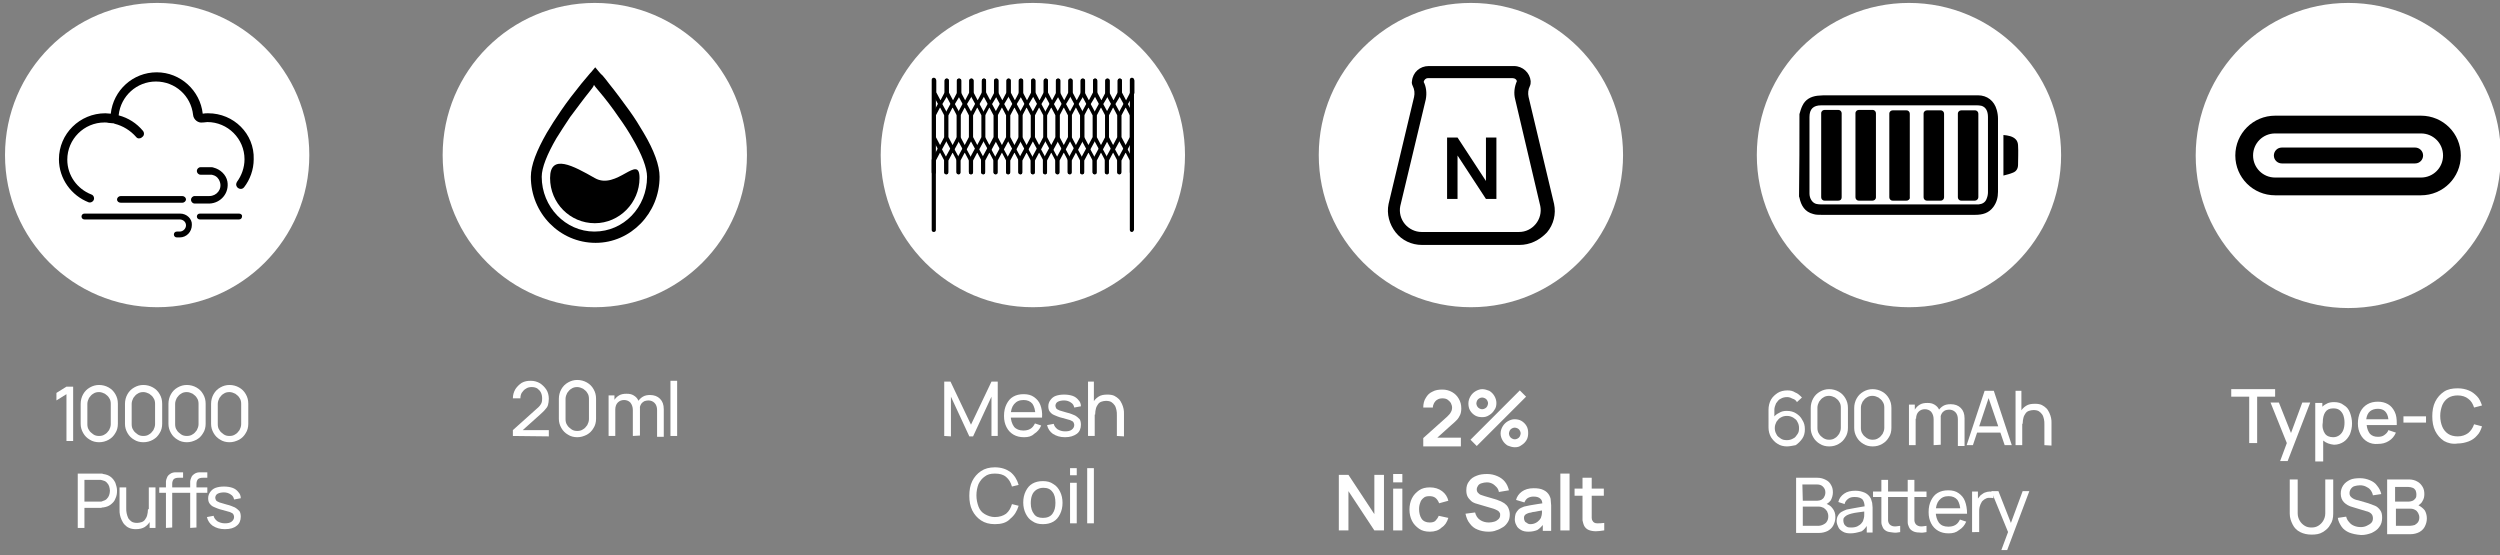 <?xml version="1.0" encoding="utf-8"?>
<!-- Generator: Adobe Illustrator 25.0.0, SVG Export Plug-In . SVG Version: 6.00 Build 0)  -->
<svg version="1.1" id="图层_1" xmlns="http://www.w3.org/2000/svg" xmlns:xlink="http://www.w3.org/1999/xlink" x="0px" y="0px"
	 viewBox="0 0 598.1 132.8" style="enable-background:new 0 0 598.1 132.8;" xml:space="preserve">
<rect x="0" y="0" width="598.1" height="132.8" fill="#808080" stroke="none"/>
<style type="text/css">
	.st0{fill:#FFFFFF;}
	.st1{enable-background:new    ;}
	.st2{fill:none;stroke:#000000;stroke-width:4.25;stroke-miterlimit:10;}
</style>
<g>
	<g>
		<path class="st0" d="M225.9,104.3v-13h1.5l4.9,10.3l4.9-10.3h1.5v13h-1.5v-9.4l-4.4,9.5h-0.9l-4.4-9.5v9.5L225.9,104.3
			L225.9,104.3L225.9,104.3z"/>
		<path class="st0" d="M245,104.6c-1,0-1.8-0.2-2.5-0.6s-1.3-1-1.7-1.8s-0.6-1.6-0.6-2.7s0.2-2,0.6-2.8s0.9-1.4,1.6-1.8
			s1.5-0.6,2.5-0.6s1.8,0.2,2.5,0.7s1.2,1.1,1.5,1.9s0.5,1.8,0.4,3h-1.6v-0.6c0-1.2-0.3-2.1-0.7-2.7c-0.5-0.6-1.2-0.9-2.1-0.9
			c-1,0-1.7,0.3-2.3,1c-0.5,0.6-0.8,1.5-0.8,2.7c0,1.1,0.3,2,0.8,2.7c0.5,0.6,1.3,0.9,2.2,0.9c0.6,0,1.2-0.1,1.7-0.4
			s0.8-0.7,1.1-1.3l1.5,0.5c-0.4,0.9-0.9,1.5-1.7,2C246.8,104.4,246,104.6,245,104.6z M241.4,99.9v-1.3h7.2v1.3H241.4z"/>
		<path class="st0" d="M254.8,104.6c-1.2,0-2.1-0.3-2.9-0.8c-0.7-0.5-1.2-1.2-1.4-2.1l1.6-0.3c0.1,0.5,0.4,0.9,0.9,1.3
			c0.5,0.3,1.1,0.5,1.8,0.5s1.2-0.1,1.6-0.4c0.4-0.3,0.6-0.7,0.6-1.1c0-0.3-0.1-0.5-0.2-0.7c-0.1-0.2-0.4-0.3-0.8-0.5
			c-0.4-0.1-1-0.3-1.8-0.5c-0.9-0.2-1.5-0.5-2-0.7s-0.8-0.5-1.1-0.9c-0.2-0.3-0.3-0.7-0.3-1.2c0-0.6,0.2-1.1,0.5-1.5s0.7-0.8,1.3-1
			s1.2-0.3,2-0.3c0.7,0,1.4,0.1,2,0.3c0.6,0.2,1.1,0.6,1.4,1c0.4,0.4,0.6,0.9,0.6,1.5l-1.6,0.3c-0.1-0.5-0.3-0.9-0.8-1.2
			c-0.4-0.3-1-0.5-1.6-0.5s-1.1,0.1-1.5,0.3c-0.4,0.2-0.6,0.6-0.6,1c0,0.2,0.1,0.4,0.2,0.6s0.4,0.3,0.8,0.5c0.4,0.1,1,0.3,1.7,0.5
			c0.9,0.2,1.5,0.5,2,0.7c0.5,0.3,0.8,0.6,1.1,0.9c0.2,0.3,0.3,0.8,0.3,1.3c0,0.9-0.3,1.7-1,2.2C256.9,104.3,256,104.6,254.8,104.6z
			"/>
		<path class="st0" d="M260.3,104.3v-13h1.4v7.2h0.2v5.8H260.3z M267.2,104.3v-4.9c0-0.5,0-0.9-0.1-1.3s-0.2-0.8-0.4-1.1
			c-0.2-0.3-0.5-0.6-0.8-0.8c-0.3-0.2-0.8-0.3-1.3-0.3c-0.4,0-0.8,0.1-1.1,0.2c-0.3,0.1-0.6,0.3-0.8,0.6c-0.2,0.3-0.4,0.6-0.5,1
			s-0.2,0.9-0.2,1.5l-1.1-0.3c0-0.9,0.2-1.8,0.5-2.4c0.3-0.7,0.8-1.2,1.4-1.6s1.3-0.5,2.2-0.5c0.6,0,1.2,0.1,1.6,0.3
			c0.4,0.2,0.8,0.5,1.1,0.8s0.5,0.7,0.7,1.1s0.3,0.8,0.4,1.2c0.1,0.4,0.1,0.8,0.1,1.2v5.4L267.2,104.3L267.2,104.3z"/>
		<path class="st0" d="M238,125.4c-1.3,0-2.4-0.3-3.3-0.9s-1.6-1.4-2.1-2.4s-0.7-2.2-0.7-3.5s0.2-2.5,0.7-3.5s1.2-1.8,2.1-2.4
			s2-0.9,3.3-0.9c1.5,0,2.7,0.4,3.7,1.1c1,0.8,1.6,1.8,2,3.1l-1.6,0.4c-0.3-1-0.7-1.7-1.4-2.3c-0.7-0.6-1.6-0.8-2.7-0.8
			c-1,0-1.8,0.2-2.4,0.7c-0.6,0.4-1.1,1-1.5,1.8c-0.3,0.8-0.5,1.7-0.5,2.7s0.2,1.9,0.5,2.7c0.3,0.8,0.8,1.4,1.5,1.8s1.5,0.7,2.4,0.7
			c1.1,0,2-0.3,2.7-0.8c0.7-0.6,1.1-1.3,1.4-2.3l1.6,0.4c-0.4,1.3-1,2.3-2,3.1C240.8,125.1,239.5,125.4,238,125.4z"/>
		<path class="st0" d="M249.5,125.4c-1,0-1.8-0.2-2.5-0.7c-0.7-0.4-1.2-1-1.6-1.8s-0.6-1.7-0.6-2.7s0.2-1.9,0.6-2.7
			c0.4-0.8,0.9-1.4,1.6-1.8s1.5-0.6,2.5-0.6s1.8,0.2,2.5,0.7c0.7,0.4,1.2,1,1.6,1.8s0.6,1.7,0.6,2.7s-0.2,1.9-0.6,2.7
			c-0.4,0.8-0.9,1.4-1.6,1.8S250.5,125.4,249.5,125.4z M249.5,123.9c1,0,1.8-0.3,2.3-1s0.7-1.5,0.7-2.6s-0.2-2-0.7-2.6
			c-0.5-0.7-1.2-1-2.2-1c-0.7,0-1.2,0.2-1.7,0.5c-0.4,0.3-0.8,0.7-1,1.3c-0.2,0.5-0.3,1.2-0.3,1.9c0,1.1,0.3,2,0.8,2.6
			C247.8,123.6,248.5,123.9,249.5,123.9z"/>
		<path class="st0" d="M256,113.7V112h1.6v1.7H256z M256,125.2v-9.7h1.6v9.7H256z"/>
		<path class="st0" d="M260.1,125.2V112h1.6v13.2H260.1z"/>
	</g>
	<g>
		<circle class="st0" cx="247.1" cy="37.1" r="36.4"/>
		<g>
			<g>
				<g>
					<path d="M223.4,55.5c-0.3,0-0.5-0.2-0.5-0.5V19.1c0-0.3,0.2-0.5,0.5-0.5s0.5,0.2,0.5,0.5V55C223.9,55.3,223.7,55.5,223.4,55.5z
						"/>
				</g>
				<g>
					<g>
						<path d="M224.9,36.6l-1.9-3.5v-5.7l1.9-3.5l1.9,3.5v5.7L224.9,36.6z M223.9,32.8l1,1.9l1-1.9v-5.2l-1-1.9l-1,1.9V32.8z"/>
					</g>
					<g>
						<path d="M224.9,25.8l-1.9-3.5v-3c0-0.3,0.2-0.5,0.5-0.5s0.5,0.2,0.5,0.5v2.8l1,1.9l1-1.9v-2.8c0-0.3,0.2-0.5,0.5-0.5
							s0.5,0.2,0.5,0.5v3L224.9,25.8z"/>
					</g>
					<g>
						<path d="M226.4,41.7c-0.3,0-0.5-0.2-0.5-0.5v-2.8l-1-1.9l-1,1.9v2.8c0,0.3-0.2,0.5-0.5,0.5s-0.5-0.2-0.5-0.5v-3l1.9-3.5
							l1.9,3.5v3C226.9,41.5,226.7,41.7,226.4,41.7z"/>
					</g>
					<g>
						<path d="M227.9,36.6l-1.9-3.5v-5.7l1.9-3.5l1.9,3.5v5.7L227.9,36.6z M226.9,32.8l1,1.9l1-1.9v-5.2l-1-1.9l-1,1.9V32.8z"/>
					</g>
					<g>
						<path d="M227.9,25.8l-1.9-3.5v-3c0-0.3,0.2-0.5,0.5-0.5s0.5,0.2,0.5,0.5v2.8l1,1.9l1-1.9v-2.8c0-0.3,0.2-0.5,0.5-0.5
							s0.5,0.2,0.5,0.5v3L227.9,25.8z"/>
					</g>
					<g>
						<path d="M229.4,41.7c-0.3,0-0.5-0.2-0.5-0.5v-2.8l-1-1.9l-1,1.9v2.8c0,0.3-0.2,0.5-0.5,0.5s-0.5-0.2-0.5-0.5v-3l1.9-3.5
							l1.9,3.5v3C229.8,41.5,229.6,41.7,229.4,41.7z"/>
					</g>
					<g>
						<path d="M230.8,36.6l-1.9-3.5v-5.7l1.9-3.5l1.9,3.5v5.7L230.8,36.6z M229.8,32.8l1,1.9l1-1.9v-5.2l-1-1.9l-1,1.9V32.8z"/>
					</g>
					<g>
						<path d="M230.8,25.8l-1.9-3.5v-3c0-0.3,0.2-0.5,0.5-0.5s0.5,0.2,0.5,0.5v2.8l1,1.9l1-1.9v-2.8c0-0.3,0.2-0.5,0.5-0.5
							s0.5,0.2,0.5,0.5v3L230.8,25.8z"/>
					</g>
					<g>
						<path d="M232.3,41.7c-0.3,0-0.5-0.2-0.5-0.5v-2.8l-1-1.9l-1,1.9v2.8c0,0.3-0.2,0.5-0.5,0.5s-0.5-0.2-0.5-0.5v-3l1.9-3.5
							l1.9,3.5v3C232.8,41.5,232.6,41.7,232.3,41.7z"/>
					</g>
					<g>
						<path d="M233.8,36.6l-1.9-3.5v-5.7l1.9-3.5l1.9,3.5v5.7L233.8,36.6z M232.8,32.8l1,1.9l1-1.9v-5.2l-1-1.9l-1,1.9V32.8z"/>
					</g>
					<g>
						<path d="M233.8,25.8l-1.9-3.5v-3c0-0.3,0.2-0.5,0.5-0.5s0.5,0.2,0.5,0.5v2.8l1,1.9l1-1.9v-2.8c0-0.3,0.2-0.5,0.5-0.5
							s0.5,0.2,0.5,0.5v3L233.8,25.8z"/>
					</g>
					<g>
						<path d="M235.3,41.7c-0.3,0-0.5-0.2-0.5-0.5v-2.8l-1-1.9l-1,1.9v2.8c0,0.3-0.2,0.5-0.5,0.5s-0.5-0.2-0.5-0.5v-3l1.9-3.5
							l1.9,3.5v3C235.7,41.5,235.5,41.7,235.3,41.7z"/>
					</g>
					<g>
						<path d="M236.8,36.6l-1.9-3.5v-5.7l1.9-3.5l1.9,3.5v5.7L236.8,36.6z M235.7,32.8l1,1.9l1-1.9v-5.2l-1-1.9l-1,1.9V32.8z"/>
					</g>
					<g>
						<path d="M236.8,25.8l-1.9-3.5v-3c0-0.3,0.2-0.5,0.5-0.5s0.5,0.2,0.5,0.5v2.8l1,1.9l1-1.9v-2.8c0-0.3,0.2-0.5,0.5-0.5
							s0.5,0.2,0.5,0.5v3L236.8,25.8z"/>
					</g>
					<g>
						<path d="M238.2,41.7c-0.3,0-0.5-0.2-0.5-0.5v-2.8l-1-1.9l-1,1.9v2.8c0,0.3-0.2,0.5-0.5,0.5s-0.5-0.2-0.5-0.5v-3l1.9-3.5
							l1.9,3.5v3C238.7,41.5,238.5,41.7,238.2,41.7z"/>
					</g>
					<g>
						<path d="M239.7,36.6l-1.9-3.5v-5.7l1.9-3.5l1.9,3.5v5.7L239.7,36.6z M238.7,32.8l1,1.9l1-1.9v-5.2l-1-1.9l-1,1.9V32.8z"/>
					</g>
					<g>
						<path d="M239.7,25.8l-1.9-3.5v-3c0-0.3,0.2-0.5,0.5-0.5s0.5,0.2,0.5,0.5v2.8l1,1.9l1-1.9v-2.8c0-0.3,0.2-0.5,0.5-0.5
							s0.5,0.2,0.5,0.5v3L239.7,25.8z"/>
					</g>
					<g>
						<path d="M241.2,41.7c-0.3,0-0.5-0.2-0.5-0.5v-2.8l-1-1.9l-1,1.9v2.8c0,0.3-0.2,0.5-0.5,0.5s-0.5-0.2-0.5-0.5v-3l1.9-3.5
							l1.9,3.5v3C241.7,41.5,241.4,41.7,241.2,41.7z"/>
					</g>
					<g>
						<path d="M242.7,36.6l-1.9-3.5v-5.7l1.9-3.5l1.9,3.5v5.7L242.7,36.6z M241.7,32.8l1,1.9l1-1.9v-5.2l-1-1.9l-1,1.9V32.8z"/>
					</g>
					<g>
						<path d="M242.7,25.8l-1.9-3.5v-3c0-0.3,0.2-0.5,0.5-0.5s0.5,0.2,0.5,0.5v2.8l1,1.9l1-1.9v-2.8c0-0.3,0.2-0.5,0.5-0.5
							s0.5,0.2,0.5,0.5v3L242.7,25.8z"/>
					</g>
					<g>
						<path d="M244.2,41.7c-0.3,0-0.5-0.2-0.5-0.5v-2.8l-1-1.9l-1,1.9v2.8c0,0.3-0.2,0.5-0.5,0.5s-0.5-0.2-0.5-0.5v-3l1.9-3.5
							l1.9,3.5v3C244.6,41.5,244.4,41.7,244.2,41.7z"/>
					</g>
					<g>
						<path d="M245.6,36.6l-1.9-3.5v-5.7l1.9-3.5l1.9,3.5v5.7L245.6,36.6z M244.6,32.8l1,1.9l1-1.9v-5.2l-1-1.9l-1,1.9V32.8z"/>
					</g>
					<g>
						<path d="M245.6,25.8l-1.9-3.5v-3c0-0.3,0.2-0.5,0.5-0.5s0.5,0.2,0.5,0.5v2.8l1,1.9l1-1.9v-2.8c0-0.3,0.2-0.5,0.5-0.5
							s0.5,0.2,0.5,0.5v3L245.6,25.8z"/>
					</g>
					<g>
						<path d="M247.1,41.7c-0.3,0-0.5-0.2-0.5-0.5v-2.8l-1-1.9l-1,1.9v2.8c0,0.3-0.2,0.5-0.5,0.5s-0.5-0.2-0.5-0.5v-3l1.9-3.5
							l1.9,3.5v3C247.6,41.5,247.4,41.7,247.1,41.7z"/>
					</g>
					<g>
						<path d="M248.6,36.6l-1.9-3.5v-5.7l1.9-3.5l1.9,3.5v5.7L248.6,36.6z M247.6,32.8l1,1.9l1-1.9v-5.2l-1-1.9l-1,1.9V32.8z"/>
					</g>
					<g>
						<path d="M248.6,25.8l-1.9-3.5v-3c0-0.3,0.2-0.5,0.5-0.5s0.5,0.2,0.5,0.5v2.8l1,1.9l1-1.9v-2.8c0-0.3,0.2-0.5,0.5-0.5
							s0.5,0.2,0.5,0.5v3L248.6,25.8z"/>
					</g>
					<g>
						<path d="M250.1,41.7c-0.3,0-0.5-0.2-0.5-0.5v-2.8l-1-1.9l-1,1.9v2.8c0,0.3-0.2,0.5-0.5,0.5s-0.5-0.2-0.5-0.5v-3l1.9-3.5
							l1.9,3.5v3C250.5,41.5,250.3,41.7,250.1,41.7z"/>
					</g>
					<g>
						<path d="M251.6,36.6l-1.9-3.5v-5.7l1.9-3.5l1.9,3.5v5.7L251.6,36.6z M250.5,32.8l1,1.9l1-1.9v-5.2l-1-1.9l-1,1.9V32.8z"/>
					</g>
					<g>
						<path d="M251.6,25.8l-1.9-3.5v-3c0-0.3,0.2-0.5,0.5-0.5s0.5,0.2,0.5,0.5v2.8l1,1.9l1-1.9v-2.8c0-0.3,0.2-0.5,0.5-0.5
							s0.5,0.2,0.5,0.5v3L251.6,25.8z"/>
					</g>
					<g>
						<path d="M253,41.7c-0.3,0-0.5-0.2-0.5-0.5v-2.8l-1-1.9l-1,1.9v2.8c0,0.3-0.2,0.5-0.5,0.5s-0.5-0.2-0.5-0.5v-3l1.9-3.5l1.9,3.5
							v3C253.5,41.5,253.3,41.7,253,41.7z"/>
					</g>
					<g>
						<path d="M254.5,36.6l-1.9-3.5v-5.7l1.9-3.5l1.9,3.5v5.7L254.5,36.6z M253.5,32.8l1,1.9l1-1.9v-5.2l-1-1.9l-1,1.9V32.8z"/>
					</g>
					<g>
						<path d="M254.5,25.8l-1.9-3.5v-3c0-0.3,0.2-0.5,0.5-0.5s0.5,0.2,0.5,0.5v2.8l1,1.9l1-1.9v-2.8c0-0.3,0.2-0.5,0.5-0.5
							c0.3,0,0.5,0.2,0.5,0.5v3L254.5,25.8z"/>
					</g>
					<g>
						<path d="M256,41.7c-0.3,0-0.5-0.2-0.5-0.5v-2.8l-1-1.9l-1,1.9v2.8c0,0.3-0.2,0.5-0.5,0.5s-0.5-0.2-0.5-0.5v-3l1.9-3.5l1.9,3.5
							v3C256.4,41.5,256.2,41.7,256,41.7z"/>
					</g>
					<g>
						<path d="M257.5,36.6l-1.9-3.5v-5.7l1.9-3.5l1.9,3.5v5.7L257.5,36.6z M256.4,32.8l1,1.9l1-1.9v-5.2l-1-1.9l-1,1.9L256.4,32.8
							L256.4,32.8z"/>
					</g>
					<g>
						<path d="M257.5,25.8l-1.9-3.5v-3c0-0.3,0.2-0.5,0.5-0.5c0.3,0,0.5,0.2,0.5,0.5v2.8l1,1.9l1-1.9v-2.8c0-0.3,0.2-0.5,0.5-0.5
							s0.5,0.2,0.5,0.5v3L257.5,25.8z"/>
					</g>
					<g>
						<path d="M258.9,41.7c-0.3,0-0.5-0.2-0.5-0.5v-2.8l-1-1.9l-1,1.9v2.8c0,0.3-0.2,0.5-0.5,0.5c-0.3,0-0.5-0.2-0.5-0.5v-3l1.9-3.5
							l1.9,3.5v3C259.4,41.5,259.2,41.7,258.9,41.7z"/>
					</g>
					<g>
						<path d="M260.4,36.6l-1.9-3.5v-5.7l1.9-3.5l1.9,3.5v5.7L260.4,36.6z M259.4,32.8l1,1.9l1-1.9v-5.2l-1-1.9l-1,1.9V32.8z"/>
					</g>
					<g>
						<path d="M260.4,25.8l-1.9-3.5v-3c0-0.3,0.2-0.5,0.5-0.5s0.5,0.2,0.5,0.5v2.8l1,1.9l1-1.9v-2.8c0-0.3,0.2-0.5,0.5-0.5
							s0.5,0.2,0.5,0.5v3L260.4,25.8z"/>
					</g>
					<g>
						<path d="M261.9,41.7c-0.3,0-0.5-0.2-0.5-0.5v-2.8l-1-1.9l-1,1.9v2.8c0,0.3-0.2,0.5-0.5,0.5s-0.5-0.2-0.5-0.5v-3l1.9-3.5
							l1.9,3.5v3C262.4,41.5,262.2,41.7,261.9,41.7z"/>
					</g>
					<g>
						<path d="M263.4,36.6l-1.9-3.5v-5.7l1.9-3.5l1.9,3.5v5.7L263.4,36.6z M262.4,32.8l1,1.9l1-1.9v-5.2l-1-1.9l-1,1.9V32.8z"/>
					</g>
					<g>
						<path d="M263.4,25.8l-1.9-3.5v-3c0-0.3,0.2-0.5,0.5-0.5s0.5,0.2,0.5,0.5v2.8l1,1.9l1-1.9v-2.8c0-0.3,0.2-0.5,0.5-0.5
							s0.5,0.2,0.5,0.5v3L263.4,25.8z"/>
					</g>
					<g>
						<path d="M264.9,41.7c-0.3,0-0.5-0.2-0.5-0.5v-2.8l-1-1.9l-1,1.9v2.8c0,0.3-0.2,0.5-0.5,0.5s-0.5-0.2-0.5-0.5v-3l1.9-3.5
							l1.9,3.5v3C265.3,41.5,265.1,41.7,264.9,41.7z"/>
					</g>
					<g>
						<path d="M266.3,36.6l-1.9-3.5v-5.7l1.9-3.5l1.9,3.5v5.7L266.3,36.6z M265.3,32.8l1,1.9l1-1.9v-5.2l-1-1.9l-1,1.9V32.8z"/>
					</g>
					<g>
						<path d="M266.3,25.8l-1.9-3.5v-3c0-0.3,0.2-0.5,0.5-0.5s0.5,0.2,0.5,0.5v2.8l1,1.9l1-1.9v-2.8c0-0.3,0.2-0.5,0.5-0.5
							s0.5,0.2,0.5,0.5v3L266.3,25.8z"/>
					</g>
					<g>
						<path d="M267.8,41.7c-0.3,0-0.5-0.2-0.5-0.5v-2.8l-1-1.9l-1,1.9v2.8c0,0.3-0.2,0.5-0.5,0.5s-0.5-0.2-0.5-0.5v-3l1.9-3.5
							l1.9,3.5v3C268.3,41.5,268.1,41.7,267.8,41.7z"/>
					</g>
					<g>
						<path d="M269.3,36.6l-1.9-3.5v-5.7l1.9-3.5l1.9,3.5v5.7L269.3,36.6z M268.3,32.8l1,1.9l1-1.9v-5.2l-1-1.9l-1,1.9V32.8z"/>
					</g>
					<g>
						<path d="M269.3,25.8l-1.9-3.5v-3c0-0.3,0.2-0.5,0.5-0.5s0.5,0.2,0.5,0.5v2.8l1,1.9l1-1.9v-2.8c0-0.3,0.2-0.5,0.5-0.5
							s0.5,0.2,0.5,0.5v3L269.3,25.8z"/>
					</g>
					<g>
						<path d="M270.8,41.7c-0.3,0-0.5-0.2-0.5-0.5v-2.8l-1-1.9l-1,1.9v2.8c0,0.3-0.2,0.5-0.5,0.5s-0.5-0.2-0.5-0.5v-3l1.9-3.5
							l1.9,3.5v3C271.2,41.5,271,41.7,270.8,41.7z"/>
					</g>
				</g>
			</g>
			<g>
				<path d="M270.8,55.5c-0.3,0-0.5-0.2-0.5-0.5V19.1c0-0.3,0.2-0.5,0.5-0.5s0.5,0.2,0.5,0.5V55C271.2,55.3,271,55.5,270.8,55.5z"/>
			</g>
		</g>
	</g>
	<g>
		<path class="st0" d="M437.6,106.8c-0.8,0-1.6-0.2-2.2-0.6c-0.7-0.4-1.2-0.9-1.6-1.6s-0.6-1.4-0.6-2.2v-4.8c0-0.8,0.2-1.6,0.6-2.3
			c0.4-0.7,0.9-1.2,1.6-1.6s1.4-0.6,2.2-0.6s1.6,0.2,2.3,0.6s1.2,0.9,1.6,1.6s0.6,1.4,0.6,2.3v4.8c0,0.8-0.2,1.6-0.6,2.2
			c-0.4,0.7-0.9,1.2-1.6,1.6S438.5,106.8,437.6,106.8z M437.6,105.2c0.5,0,1-0.1,1.4-0.4c0.4-0.2,0.7-0.6,1-1
			c0.2-0.4,0.4-0.9,0.4-1.4v-4.9c0-0.5-0.1-1-0.4-1.4c-0.2-0.4-0.6-0.7-1-1c-0.4-0.2-0.9-0.4-1.4-0.4s-1,0.1-1.4,0.4
			c-0.4,0.2-0.7,0.6-1,1c-0.2,0.4-0.4,0.9-0.4,1.4v4.9c0,0.5,0.1,1,0.4,1.4c0.2,0.4,0.6,0.7,1,1
			C436.7,105.1,437.1,105.2,437.6,105.2z"/>
		<path class="st0" d="M448,106.8c-0.8,0-1.6-0.2-2.2-0.6c-0.7-0.4-1.2-0.9-1.6-1.6s-0.6-1.4-0.6-2.2v-4.8c0-0.8,0.2-1.6,0.6-2.3
			c0.4-0.7,0.9-1.2,1.6-1.6s1.4-0.6,2.2-0.6s1.6,0.2,2.3,0.6s1.2,0.9,1.6,1.6s0.6,1.4,0.6,2.3v4.8c0,0.8-0.2,1.6-0.6,2.2
			c-0.4,0.7-0.9,1.2-1.6,1.6C449.6,106.6,448.9,106.8,448,106.8z M448,105.2c0.5,0,1-0.1,1.4-0.4c0.4-0.2,0.7-0.6,1-1
			c0.2-0.4,0.4-0.9,0.4-1.4v-4.9c0-0.5-0.1-1-0.4-1.4c-0.2-0.4-0.6-0.7-1-1c-0.4-0.2-0.9-0.4-1.4-0.4s-1,0.1-1.4,0.4
			c-0.4,0.2-0.7,0.6-1,1c-0.2,0.4-0.4,0.9-0.4,1.4v4.9c0,0.5,0.1,1,0.4,1.4c0.2,0.4,0.6,0.7,1,1C447.1,105.1,447.5,105.2,448,105.2z
			"/>
		<path class="st0" d="M456.7,106.5v-9.7h1.4v2.6h0.2v7.1H456.7z M462.6,106.5v-6.2c0-0.7-0.2-1.3-0.6-1.8c-0.4-0.4-0.9-0.6-1.5-0.6
			s-1.1,0.2-1.5,0.6s-0.6,1-0.6,1.7l-0.8-0.5c0-0.6,0.2-1.2,0.5-1.7s0.7-0.9,1.2-1.2c0.5-0.3,1.1-0.4,1.8-0.4s1.2,0.1,1.7,0.4
			s0.9,0.7,1.1,1.2c0.3,0.5,0.4,1.1,0.4,1.8v6.6L462.6,106.5L462.6,106.5z M468.4,106.5v-6.2c0-0.7-0.2-1.3-0.6-1.7
			c-0.4-0.4-0.9-0.6-1.5-0.6c-0.4,0-0.7,0.1-1,0.2c-0.3,0.2-0.6,0.4-0.8,0.8s-0.3,0.8-0.3,1.4l-0.9-0.3c0-0.7,0.1-1.3,0.4-1.8
			s0.7-0.9,1.2-1.2s1.1-0.4,1.8-0.4c1,0,1.8,0.3,2.4,0.9s0.9,1.4,0.9,2.5v6.6h-1.6V106.5z"/>
		<path class="st0" d="M470.5,106.5l4.3-13h2.2l4.3,13h-1.7l-4.1-12h0.5l-4,12H470.5z M472.6,103.5V102h6.7v1.5H472.6z"/>
		<path class="st0" d="M482.2,106.5v-13h1.4v7.2h0.2v5.8H482.2z M489.1,106.5v-4.9c0-0.5,0-0.9-0.1-1.3s-0.2-0.8-0.4-1.1
			c-0.2-0.3-0.5-0.6-0.8-0.8c-0.3-0.2-0.8-0.3-1.3-0.3c-0.4,0-0.8,0.1-1.1,0.2s-0.6,0.3-0.8,0.6c-0.2,0.3-0.4,0.6-0.5,1
			s-0.2,0.9-0.2,1.5l-1.1-0.3c0-0.9,0.2-1.8,0.5-2.4c0.3-0.7,0.8-1.2,1.4-1.6s1.3-0.5,2.2-0.5c0.6,0,1.2,0.1,1.6,0.3
			c0.4,0.2,0.8,0.5,1.1,0.8s0.5,0.7,0.7,1.1s0.3,0.8,0.4,1.2c0.1,0.4,0.1,0.8,0.1,1.2v5.4L489.1,106.5L489.1,106.5L489.1,106.5z"/>
		<path class="st0" d="M429.7,127.3v-13h5.1c0.8,0,1.4,0.2,2,0.5s1,0.7,1.3,1.3c0.3,0.5,0.4,1.1,0.4,1.7c0,0.7-0.2,1.3-0.5,1.9
			c-0.4,0.5-0.9,0.9-1.5,1.1v-0.4c0.8,0.2,1.5,0.6,1.9,1.2c0.5,0.6,0.7,1.3,0.7,2.1c0,0.8-0.2,1.4-0.5,2s-0.8,1-1.3,1.3
			c-0.6,0.3-1.3,0.5-2.1,0.5h-5.5V127.3z M431.3,119.8h3.4c0.4,0,0.7-0.1,1-0.2c0.3-0.2,0.6-0.4,0.7-0.7c0.2-0.3,0.3-0.7,0.3-1.1
			c0-0.6-0.2-1-0.6-1.4s-0.9-0.5-1.5-0.5h-3.4L431.3,119.8L431.3,119.8z M431.3,125.8h3.6c0.5,0,0.9-0.1,1.3-0.3
			c0.4-0.2,0.7-0.4,0.9-0.8c0.2-0.3,0.3-0.7,0.3-1.2c0-0.4-0.1-0.8-0.3-1.2c-0.2-0.3-0.5-0.6-0.8-0.8c-0.4-0.2-0.8-0.3-1.2-0.3h-3.8
			V125.8z"/>
		<path class="st0" d="M442.7,127.6c-0.7,0-1.3-0.1-1.8-0.4s-0.9-0.6-1.1-1.1c-0.2-0.4-0.4-0.9-0.4-1.4s0.1-1,0.3-1.3
			c0.2-0.4,0.5-0.7,0.8-0.9s0.8-0.4,1.3-0.6c0.5-0.1,1-0.2,1.6-0.3c0.6-0.1,1.2-0.2,1.7-0.3s1.1-0.2,1.6-0.2l-0.6,0.3
			c0-0.9-0.2-1.5-0.5-1.9c-0.4-0.4-1-0.6-1.9-0.6c-0.6,0-1.1,0.1-1.5,0.4s-0.8,0.7-0.9,1.3l-1.5-0.5c0.2-0.9,0.7-1.5,1.4-2
			s1.6-0.7,2.7-0.7c0.9,0,1.6,0.2,2.3,0.5c0.6,0.3,1.1,0.8,1.4,1.4c0.1,0.3,0.2,0.6,0.3,1c0,0.4,0.1,0.7,0.1,1.1v6h-1.4v-2.3
			l0.3,0.2c-0.4,0.8-0.9,1.4-1.5,1.8C444.4,127.4,443.6,127.6,442.7,127.6z M442.9,126.2c0.6,0,1.1-0.1,1.5-0.3s0.8-0.5,1-0.8
			c0.3-0.3,0.4-0.7,0.5-1.1c0.1-0.3,0.1-0.6,0.1-1s0-0.7,0-0.9l0.6,0.2c-0.5,0.1-1,0.1-1.5,0.2s-1,0.1-1.4,0.2
			c-0.5,0.1-0.9,0.2-1.2,0.3c-0.3,0.1-0.5,0.2-0.7,0.3c-0.2,0.1-0.4,0.3-0.6,0.5s-0.2,0.5-0.2,0.8s0.1,0.5,0.2,0.8
			c0.1,0.2,0.3,0.4,0.6,0.6C442.1,126.2,442.5,126.2,442.9,126.2z"/>
		<path class="st0" d="M448.1,118.9v-1.3h6.5v1.3H448.1z M454.6,127.3c-0.6,0.1-1.1,0.2-1.7,0.1s-1.1-0.1-1.5-0.3
			c-0.4-0.2-0.8-0.5-1-1c-0.2-0.4-0.3-0.8-0.3-1.2c0-0.4,0-0.8,0-1.3v-8.8h1.6v8.7c0,0.4,0,0.7,0,1s0.1,0.5,0.2,0.7
			c0.2,0.4,0.6,0.6,1,0.7c0.5,0.1,1,0,1.7-0.1L454.6,127.3L454.6,127.3z M454.4,118.9v-1.3h6.5v1.3H454.4z M460.9,127.3
			c-0.6,0.1-1.1,0.2-1.7,0.1c-0.6,0-1.1-0.1-1.5-0.3s-0.8-0.5-1-1c-0.2-0.4-0.3-0.8-0.3-1.2c0-0.4,0-0.8,0-1.3v-8.8h1.6v8.7
			c0,0.4,0,0.7,0,1s0.1,0.5,0.2,0.7c0.2,0.4,0.6,0.6,1,0.7c0.5,0.1,1,0,1.7-0.1L460.9,127.3L460.9,127.3z"/>
		<path class="st0" d="M466.2,127.6c-1,0-1.8-0.2-2.5-0.6s-1.3-1-1.7-1.8s-0.6-1.6-0.6-2.7s0.2-2,0.6-2.8s0.9-1.4,1.6-1.8
			s1.5-0.6,2.5-0.6s1.8,0.2,2.5,0.7s1.2,1.1,1.5,1.9s0.5,1.8,0.5,3H469v-0.6c0-1.2-0.3-2.1-0.7-2.7c-0.5-0.6-1.2-0.9-2.1-0.9
			c-1,0-1.7,0.3-2.3,1c-0.5,0.6-0.8,1.5-0.8,2.7c0,1.1,0.3,2,0.8,2.7c0.5,0.6,1.2,0.9,2.2,0.9c0.6,0,1.2-0.1,1.7-0.4
			s0.8-0.7,1.1-1.3l1.5,0.5c-0.4,0.9-0.9,1.5-1.7,2C468,127.4,467.2,127.6,466.2,127.6z M462.6,122.9v-1.3h7.2v1.3H462.6z"/>
		<path class="st0" d="M471.8,127.3v-9.7h1.4v2.4l-0.2-0.3c0.1-0.3,0.3-0.6,0.5-0.8c0.2-0.3,0.4-0.5,0.6-0.6
			c0.3-0.2,0.5-0.4,0.9-0.5c0.3-0.1,0.6-0.2,1-0.2c0.3,0,0.6,0,0.9,0.1v1.5c-0.3-0.1-0.7-0.1-1.1-0.1s-0.8,0.2-1.1,0.4
			c-0.3,0.2-0.6,0.5-0.7,0.8c-0.2,0.3-0.3,0.7-0.4,1c-0.1,0.4-0.1,0.7-0.1,1.1v4.9L471.8,127.3L471.8,127.3z"/>
		<path class="st0" d="M478.8,131.6l1.9-5.1v1.5l-4.3-10.5h1.7l3.3,8.4h-0.6l3.1-8.4h1.6l-5.3,14.1H478.8z"/>
		<path class="st0" d="M427.5,106.8c-0.8,0-1.6-0.2-2.2-0.6c-0.7-0.4-1.2-1-1.6-1.6c-0.4-0.7-0.6-1.5-0.6-2.3V98
			c0-0.8,0.2-1.7,0.6-2.4s1-1.2,1.6-1.6c0.6-0.4,1.5-0.6,2.3-0.6c0.7,0,1.3,0.1,1.9,0.5c0.6,0.2,1.1,0.7,1.6,1.2l-1.2,1.1
			c-0.2-0.4-0.6-0.7-1-0.8c-0.4-0.2-0.8-0.4-1.3-0.4c-0.6,0-1.1,0.1-1.6,0.4c-0.5,0.2-0.7,0.6-1.1,1.1c-0.2,0.5-0.4,1-0.4,1.5v2.5
			l-0.4-0.4c0.4-0.5,0.8-1,1.5-1.3c0.6-0.4,1.2-0.5,1.9-0.5c0.8,0,1.6,0.2,2.2,0.6c0.6,0.4,1.1,0.8,1.5,1.6c0.4,0.6,0.6,1.3,0.6,2.2
			s-0.2,1.6-0.6,2.2c-0.4,0.6-1,1.2-1.6,1.6C429,106.6,428.2,106.8,427.5,106.8z M427.5,105.3c0.5,0,1-0.1,1.5-0.4
			c0.5-0.2,0.7-0.6,1-1s0.4-0.8,0.4-1.5c0-0.5-0.1-1-0.4-1.5c-0.2-0.5-0.6-0.7-1-1c-0.4-0.2-0.8-0.4-1.5-0.4c-0.5,0-1,0.1-1.5,0.4
			c-0.4,0.2-0.7,0.6-1,1c-0.2,0.5-0.4,0.8-0.4,1.5c0,0.5,0.1,1,0.4,1.5c0.2,0.5,0.6,0.7,1,1C426.4,105.2,426.9,105.3,427.5,105.3z"
			/>
	</g>
	<g>
		<circle class="st0" cx="456.7" cy="37.1" r="36.4"/>
		<g>
			<g>
				<g>
					<path d="M430.5,27.3c0.2-0.7,0.4-1.4,0.7-2c0.7-1.5,2-2.2,3.6-2.4c0.5,0,1-0.1,1.5-0.1c12.3,0,24.6,0,36.9,0
						c2.2,0,3.9,1.3,4.5,3.5c0.2,0.7,0.3,1.4,0.3,2.1c0,5.8,0,11.7,0,17.5c0,1.3-0.3,2.5-1.1,3.6c-1.1,1.5-2.6,1.9-4.4,1.9
						c-5,0-10,0-15.1,0c-7.2,0-14.4,0-21.6,0c-0.7,0-1.4,0-2-0.2c-2-0.5-2.9-2-3.3-3.9c0-0.1-0.1-0.2-0.1-0.3
						C430.5,40.4,430.5,33.8,430.5,27.3z M454.3,25.2c-6.2,0-12.4,0-18.6,0c-1.9,0-2.8,0.9-2.8,2.8c0,2.4,0,4.9,0,7.3
						c0,3.7,0,7.3,0,11c0,1.2,0.7,2.3,1.7,2.5c0.4,0.1,0.8,0.1,1.2,0.1c12.3,0,24.5,0,36.8,0c0.3,0,0.6,0,0.8,0
						c0.9-0.1,1.6-0.5,1.9-1.4c0.2-0.5,0.3-1,0.3-1.5c0-1.7,0-3.3,0-5c0-4.3,0-8.7,0-13c0-1.4-0.5-2.4-1.6-2.7
						c-0.4-0.1-0.9-0.1-1.3-0.1C466.6,25.2,460.5,25.2,454.3,25.2z"/>
				</g>
				<g>
					<path d="M479.3,42c0-3.4,0-6.5,0-9.7c1.1,0.1,2.3,0.3,3,1.1c0.3,0.3,0.5,0.9,0.5,1.4c0.1,1.5,0,3.1,0,4.6
						c0,0.9-0.4,1.6-1.2,1.9C480.9,41.6,480.1,41.8,479.3,42z"/>
				</g>
				<path d="M439.8,48h-3.3c-0.5,0-0.8-0.4-0.8-0.8V27.1c0-0.5,0.4-0.8,0.8-0.8h3.3c0.5,0,0.8,0.4,0.8,0.8v20.1
					C440.6,47.7,440.3,48,439.8,48z"/>
				<path d="M448,48h-3.3c-0.5,0-0.8-0.4-0.8-0.8V27.1c0-0.5,0.4-0.8,0.8-0.8h3.3c0.5,0,0.8,0.4,0.8,0.8v20.1
					C448.8,47.7,448.4,48,448,48z"/>
				<path d="M456.1,48h-3.3c-0.5,0-0.8-0.4-0.8-0.8v-20c0-0.5,0.4-0.8,0.8-0.8h3.3c0.5,0,0.8,0.4,0.8,0.8v20
					C457,47.6,456.6,48,456.1,48z"/>
				<path d="M464.3,48H461c-0.5,0-0.8-0.4-0.8-0.8v-20c0-0.5,0.4-0.8,0.8-0.8h3.3c0.5,0,0.8,0.4,0.8,0.8v20
					C465.1,47.6,464.8,48,464.3,48z"/>
				<path d="M472.5,48h-3.3c-0.5,0-0.8-0.4-0.8-0.8v-20c0-0.5,0.4-0.8,0.8-0.8h3.3c0.5,0,0.8,0.4,0.8,0.8v20
					C473.3,47.6,472.9,48,472.5,48z"/>
			</g>
		</g>
	</g>
	<g>
		<path class="st0" d="M34.3,105.8c-0.8,0-1.6-0.2-2.2-0.6c-0.7-0.4-1.2-0.9-1.6-1.6c-0.4-0.7-0.6-1.4-0.6-2.2v-4.8
			c0-0.8,0.2-1.6,0.6-2.3c0.4-0.7,0.9-1.2,1.6-1.6c0.7-0.4,1.4-0.6,2.2-0.6s1.6,0.2,2.3,0.6s1.2,0.9,1.6,1.6
			c0.4,0.7,0.6,1.4,0.6,2.3v4.8c0,0.8-0.2,1.6-0.6,2.2c-0.4,0.7-0.9,1.2-1.6,1.6C35.9,105.6,35.1,105.8,34.3,105.8z M34.3,104.3
			c0.5,0,1-0.1,1.4-0.4c0.4-0.2,0.7-0.6,1-1c0.2-0.4,0.4-0.9,0.4-1.4v-4.9c0-0.5-0.1-1-0.4-1.4c-0.2-0.4-0.6-0.7-1-1
			c-0.4-0.2-0.9-0.4-1.4-0.4s-1,0.1-1.4,0.4c-0.4,0.2-0.7,0.6-1,1c-0.2,0.4-0.4,0.9-0.4,1.4v4.9c0,0.5,0.1,1,0.4,1.4
			c0.2,0.4,0.6,0.7,1,1S33.8,104.3,34.3,104.3z"/>
		<path class="st0" d="M23.7,105.8c-0.8,0-1.6-0.2-2.2-0.6c-0.7-0.4-1.2-0.9-1.6-1.6c-0.4-0.7-0.6-1.4-0.6-2.2v-4.8
			c0-0.8,0.2-1.6,0.6-2.3c0.4-0.7,0.9-1.2,1.6-1.6c0.7-0.4,1.4-0.6,2.2-0.6s1.6,0.2,2.3,0.6s1.2,0.9,1.6,1.6
			c0.4,0.7,0.6,1.4,0.6,2.3v4.8c0,0.8-0.2,1.6-0.6,2.2c-0.4,0.7-0.9,1.2-1.6,1.6C25.3,105.6,24.5,105.8,23.7,105.8z M23.7,104.3
			c0.5,0,1-0.1,1.4-0.4c0.4-0.2,0.7-0.6,1-1c0.2-0.4,0.4-0.9,0.4-1.4v-4.9c0-0.5-0.1-1-0.4-1.4c-0.2-0.4-0.6-0.7-1-1
			c-0.4-0.2-0.9-0.4-1.4-0.4s-1,0.1-1.4,0.4c-0.4,0.2-0.7,0.6-1,1c-0.2,0.4-0.4,0.9-0.4,1.4v4.9c0,0.5,0.1,1,0.4,1.4
			c0.2,0.4,0.6,0.7,1,1S23.2,104.3,23.7,104.3z"/>
		<path class="st0" d="M44.7,105.8c-0.8,0-1.6-0.2-2.2-0.6c-0.7-0.4-1.2-0.9-1.6-1.6c-0.4-0.7-0.6-1.4-0.6-2.2v-4.8
			c0-0.8,0.2-1.6,0.6-2.3c0.4-0.7,0.9-1.2,1.6-1.6c0.7-0.4,1.4-0.6,2.2-0.6s1.6,0.2,2.3,0.6s1.2,0.9,1.6,1.6
			c0.4,0.7,0.6,1.4,0.6,2.3v4.8c0,0.8-0.2,1.6-0.6,2.2c-0.4,0.7-0.9,1.2-1.6,1.6C46.2,105.6,45.5,105.8,44.7,105.8z M44.7,104.3
			c0.5,0,1-0.1,1.4-0.4c0.4-0.2,0.7-0.6,1-1c0.2-0.4,0.4-0.9,0.4-1.4v-4.9c0-0.5-0.1-1-0.4-1.4c-0.2-0.4-0.6-0.7-1-1
			c-0.4-0.2-0.9-0.4-1.4-0.4s-1,0.1-1.4,0.4c-0.4,0.2-0.7,0.6-1,1c-0.2,0.4-0.4,0.9-0.4,1.4v4.9c0,0.5,0.1,1,0.4,1.4
			c0.2,0.4,0.6,0.7,1,1S44.2,104.3,44.7,104.3z"/>
		<path class="st0" d="M54.9,105.8c-0.8,0-1.6-0.2-2.2-0.6c-0.7-0.4-1.2-0.9-1.6-1.6c-0.4-0.7-0.6-1.4-0.6-2.2v-4.8
			c0-0.8,0.2-1.6,0.6-2.3c0.4-0.7,0.9-1.2,1.6-1.6c0.7-0.4,1.4-0.6,2.2-0.6s1.6,0.2,2.3,0.6s1.2,0.9,1.6,1.6
			c0.4,0.7,0.6,1.4,0.6,2.3v4.8c0,0.8-0.2,1.6-0.6,2.2c-0.4,0.7-0.9,1.2-1.6,1.6C56.4,105.6,55.7,105.8,54.9,105.8z M54.9,104.3
			c0.5,0,1-0.1,1.4-0.4c0.4-0.2,0.7-0.6,1-1c0.2-0.4,0.4-0.9,0.4-1.4v-4.9c0-0.5-0.1-1-0.4-1.4c-0.2-0.4-0.6-0.7-1-1
			c-0.4-0.2-0.9-0.4-1.4-0.4s-1,0.1-1.4,0.4c-0.4,0.2-0.7,0.6-1,1c-0.2,0.4-0.4,0.9-0.4,1.4v4.9c0,0.5,0.1,1,0.4,1.4
			c0.2,0.4,0.6,0.7,1,1S54.4,104.3,54.9,104.3z"/>
		<path class="st0" d="M18.6,126.3v-13h5.1c0.1,0,0.3,0,0.5,0s0.3,0,0.5,0.1c0.7,0.1,1.3,0.3,1.8,0.7c0.5,0.4,0.8,0.8,1.1,1.4
			c0.2,0.6,0.4,1.2,0.4,1.9s-0.1,1.3-0.4,1.9c-0.2,0.6-0.6,1-1.1,1.4s-1.1,0.6-1.8,0.7c-0.2,0-0.3,0-0.5,0.1c-0.2,0-0.3,0-0.5,0
			h-3.5v4.8H18.6z M20.2,120h3.5c0.1,0,0.2,0,0.4,0c0.1,0,0.3,0,0.4-0.1c0.4-0.1,0.8-0.3,1-0.5c0.3-0.3,0.5-0.6,0.6-0.9
			s0.2-0.7,0.2-1.1s-0.1-0.7-0.2-1.1c-0.1-0.3-0.3-0.6-0.6-0.9s-0.6-0.4-1-0.5c-0.1,0-0.3-0.1-0.4-0.1s-0.3,0-0.4,0h-3.5V120z"/>
		<path class="st0" d="M32.5,126.6c-0.6,0-1.2-0.1-1.6-0.3c-0.5-0.2-0.8-0.5-1.1-0.8s-0.5-0.7-0.7-1.1s-0.3-0.8-0.4-1.2
			c-0.1-0.4-0.1-0.8-0.1-1.2v-5.4h1.6v4.9c0,0.5,0,0.9,0.1,1.3s0.2,0.8,0.4,1.2c0.2,0.3,0.5,0.6,0.8,0.8c0.3,0.2,0.8,0.3,1.3,0.3
			c0.4,0,0.8-0.1,1.1-0.2s0.6-0.3,0.8-0.6c0.2-0.3,0.4-0.6,0.5-1s0.2-0.9,0.2-1.5l1.1,0.3c0,0.9-0.2,1.7-0.5,2.4
			c-0.3,0.7-0.8,1.2-1.4,1.6C34.1,126.4,33.4,126.6,32.5,126.6z M35.8,126.3v-2.6h-0.2v-7.1h1.6v9.7H35.8z"/>
		<path class="st0" d="M38.1,117.9v-1.3h5.8v1.3H38.1z M39.7,126.3V116c0-0.3,0-0.5,0-0.8s0.1-0.5,0.2-0.8c0.1-0.3,0.2-0.5,0.4-0.7
			s0.5-0.4,0.7-0.5c0.3-0.1,0.5-0.2,0.8-0.2s0.5,0,0.8,0h1.2v1.3h-1.1c-0.5,0-0.8,0.1-1.1,0.3c-0.2,0.2-0.4,0.6-0.4,1.1v10.5
			L39.7,126.3C39.7,126.2,39.7,126.3,39.7,126.3z M43.8,117.9v-1.3h5.8v1.3H43.8z M45.5,126.3V116c0-0.3,0-0.5,0-0.8
			s0.1-0.5,0.2-0.8c0.1-0.3,0.2-0.5,0.4-0.7s0.5-0.4,0.7-0.5c0.3-0.1,0.5-0.2,0.8-0.2s0.5,0,0.8,0h1.2v1.3h-1.1
			c-0.5,0-0.8,0.1-1.1,0.3c-0.2,0.2-0.4,0.6-0.4,1.1v10.5L45.5,126.3C45.5,126.2,45.5,126.3,45.5,126.3z"/>
		<path class="st0" d="M53.8,126.6c-1.2,0-2.1-0.3-2.9-0.8c-0.7-0.5-1.2-1.2-1.4-2.1l1.6-0.3c0.1,0.5,0.4,0.9,0.9,1.3
			c0.5,0.3,1.1,0.5,1.8,0.5s1.2-0.1,1.6-0.4c0.4-0.3,0.6-0.7,0.6-1.1c0-0.3-0.1-0.5-0.2-0.7c-0.1-0.2-0.4-0.3-0.8-0.5
			c-0.4-0.1-1-0.3-1.8-0.5c-0.9-0.2-1.5-0.5-2-0.7s-0.8-0.5-1.1-0.9c-0.2-0.3-0.3-0.7-0.3-1.2c0-0.6,0.2-1.1,0.5-1.5s0.7-0.8,1.3-1
			s1.2-0.3,2-0.3c0.7,0,1.4,0.1,2,0.3c0.6,0.2,1.1,0.6,1.4,1c0.4,0.4,0.6,0.9,0.6,1.5l-1.6,0.3c-0.1-0.5-0.3-0.9-0.8-1.2
			c-0.4-0.3-1-0.5-1.6-0.5s-1.1,0.1-1.5,0.3s-0.6,0.6-0.6,1c0,0.2,0.1,0.4,0.2,0.6c0.1,0.2,0.4,0.3,0.8,0.5c0.4,0.1,1,0.3,1.7,0.5
			c0.9,0.2,1.5,0.5,2,0.7c0.5,0.3,0.8,0.6,1.1,0.9c0.2,0.3,0.3,0.8,0.3,1.3c0,0.9-0.3,1.7-1,2.2C56,126.3,55.1,126.6,53.8,126.6z"/>
		<path class="st0" d="M15.9,105.5V94.3l-2.4,1.5V94l2.4-1.5h1.6v13H15.9z"/>
	</g>
	<g>
		<circle class="st0" cx="37.6" cy="37.1" r="36.4"/>
		<g>
			<path d="M49.8,27.1c-0.4,0-0.9,0-1.3,0.1c-0.6-5.5-5.3-9.9-11-9.9s-10.4,4.3-11,9.9c-0.4,0-0.8-0.1-1.3-0.1
				c-6.1,0-11.1,4.9-11.1,11c0,4.7,3,8.7,7.1,10.3c0.6,0.2,1.3-0.3,1.3-0.9v-0.1c0-0.4-0.3-0.8-0.7-0.9c-3.3-1.3-5.7-4.5-5.7-8.3
				c0-4.9,4-8.9,8.9-8.9c0.3,0,0.7,0,1,0.1l1.1,0.1c0.1,0,0.2,0,0.3,0.1c2,0.5,3.8,1.6,5.2,3.2c0.3,0.4,0.9,0.4,1.3,0.1l0.1-0.1
				c0.5-0.3,0.6-1,0.2-1.5c-1.5-1.8-3.5-3.1-5.8-3.7v-0.1c0.5-4.5,4.3-8,8.9-8s8.4,3.4,8.9,8l0,0c0.1,1.1,1.2,2,2.3,1.8h0.1
				c0.4,0,0.7-0.1,1-0.1c4.9,0,8.9,4,8.9,8.9c0,2-0.7,3.9-1.8,5.4c-0.1,0.2-0.2,0.4-0.2,0.6c0,1,1.3,1.5,1.9,0.7
				c1.4-1.8,2.3-4.2,2.3-6.7C60.9,32,55.9,27.1,49.8,27.1L49.8,27.1z"/>
			<path d="M54.4,43.4c-0.3-1.6-1.7-2.9-3.3-3.3C50.9,40,50.6,40,50.4,40H48c-0.5,0-0.9,0.4-0.9,0.9s0.4,0.9,0.9,0.9h2.4
				c0.2,0,0.4,0,0.6,0.1c0.8,0.2,1.4,0.9,1.6,1.6c0.6,1.8-0.8,3.4-2.5,3.4h-3.5c-0.5,0-0.9,0.4-0.9,0.9s0.4,0.9,0.9,0.9h3.5
				C52.8,48.6,54.9,46.2,54.4,43.4L54.4,43.4z M43.6,46.9H28.9c-0.5,0-0.9,0.4-0.9,0.8c0,0.5,0.4,0.8,0.9,0.8h14.7
				c0.5,0,0.9-0.4,0.9-0.8S44.1,46.9,43.6,46.9L43.6,46.9z M43.1,51.1L43.1,51.1H20.2c-0.4,0-0.7,0.3-0.7,0.7s0.3,0.7,0.7,0.7H43
				c0.8,0,1.5,0.6,1.5,1.4s-0.7,1.5-1.5,1.5h-0.7c-0.4,0-0.7,0.3-0.7,0.7s0.3,0.7,0.7,0.7H43c1.6,0,2.9-1.3,2.9-3
				C46,52.4,44.7,51.1,43.1,51.1L43.1,51.1z M57.2,51.1h-9.4c-0.4,0-0.7,0.3-0.7,0.7s0.3,0.7,0.7,0.7h9.4c0.4,0,0.7-0.3,0.7-0.7
				C58,51.4,57.6,51.1,57.2,51.1L57.2,51.1z"/>
		</g>
	</g>
	<g>
		<path class="st0" d="M122.7,104.3v-1.4l5.8-5.2c0.5-0.4,0.8-0.8,1-1.2c0.2-0.4,0.2-0.8,0.2-1.2c0-0.5-0.1-1-0.3-1.4
			s-0.5-0.7-0.9-1c-0.4-0.2-0.8-0.3-1.3-0.3s-1,0.1-1.4,0.4c-0.4,0.2-0.7,0.6-1,1c-0.2,0.4-0.3,0.8-0.3,1.3h-1.8
			c0-0.8,0.2-1.5,0.6-2.2c0.4-0.6,0.9-1.1,1.5-1.5c0.7-0.4,1.4-0.5,2.2-0.5s1.5,0.2,2.2,0.6c0.6,0.4,1.1,0.9,1.5,1.5
			s0.6,1.4,0.6,2.2c0,0.6-0.1,1.1-0.2,1.5s-0.4,0.8-0.7,1.1c-0.3,0.4-0.7,0.7-1.1,1.1l-4.8,4.3l-0.2-0.5h7v1.5L122.7,104.3
			L122.7,104.3z"/>
		<path class="st0" d="M145.6,104.3v-9.7h1.4v2.6h0.2v7.1H145.6z M151.4,104.3v-6.2c0-0.7-0.2-1.3-0.6-1.8c-0.4-0.4-0.9-0.6-1.5-0.6
			s-1.1,0.2-1.5,0.6s-0.6,1-0.6,1.7l-0.8-0.5c0-0.6,0.2-1.2,0.5-1.7s0.7-0.9,1.2-1.2c0.5-0.3,1.1-0.4,1.8-0.4s1.2,0.1,1.7,0.4
			s0.9,0.7,1.1,1.2c0.3,0.5,0.4,1.1,0.4,1.8v6.6L151.4,104.3L151.4,104.3L151.4,104.3z M157.2,104.3v-6.2c0-0.7-0.2-1.3-0.6-1.7
			c-0.4-0.4-0.9-0.6-1.5-0.6c-0.4,0-0.7,0.1-1,0.2c-0.3,0.2-0.6,0.4-0.8,0.8s-0.3,0.8-0.3,1.4l-0.8-0.3c0-0.7,0.1-1.3,0.4-1.8
			s0.7-0.9,1.2-1.2c0.5-0.3,1.1-0.4,1.7-0.4c1,0,1.8,0.3,2.4,0.9s0.9,1.4,0.9,2.5v6.6h-1.6V104.3z"/>
		<path class="st0" d="M160.4,104.3V91.1h1.6v13.2H160.4z"/>
		<path class="st0" d="M138.1,104.6c-0.8,0-1.6-0.2-2.2-0.6c-0.7-0.4-1.2-0.9-1.6-1.6c-0.4-0.7-0.6-1.4-0.6-2.2v-4.8
			c0-0.8,0.2-1.6,0.6-2.3c0.4-0.7,0.9-1.2,1.6-1.6s1.4-0.6,2.2-0.6c0.8,0,1.6,0.2,2.3,0.6s1.2,0.9,1.6,1.6c0.4,0.7,0.6,1.4,0.6,2.3
			v4.8c0,0.8-0.2,1.6-0.6,2.2c-0.4,0.7-0.9,1.2-1.6,1.6C139.6,104.4,138.9,104.6,138.1,104.6z M138.1,103.1c0.5,0,1-0.1,1.4-0.4
			c0.4-0.2,0.7-0.6,1-1c0.2-0.4,0.4-0.9,0.4-1.4v-4.9c0-0.5-0.1-1-0.4-1.4c-0.2-0.4-0.6-0.7-1-1c-0.4-0.2-0.9-0.4-1.4-0.4
			s-1,0.1-1.4,0.4c-0.4,0.2-0.7,0.6-1,1c-0.2,0.4-0.4,0.9-0.4,1.4v4.9c0,0.5,0.1,1,0.4,1.4c0.2,0.4,0.6,0.7,1,1
			C137.1,103,137.6,103.1,138.1,103.1z"/>
	</g>
	<g>
		<circle class="st0" cx="142.3" cy="37.1" r="36.4"/>
		<g>
			<path d="M127,42.3c0-2.8,1.4-6.3,3.8-10.5c1-1.7,2.1-3.4,3.4-5.3c1.5-2.2,3.2-4.4,4.9-6.5c0.7-0.8,1.4-1.7,2.1-2.5l0.2-0.2l1-1.2
				l1,1.2l0.2,0.2c0.1,0.2,0.3,0.3,0.5,0.5c0.5,0.6,1.1,1.3,1.6,2c1.7,2.1,3.3,4.3,4.9,6.5c1.3,1.8,2.4,3.6,3.4,5.3
				c2.5,4.2,3.8,7.8,3.8,10.5c0,8.7-6.9,15.8-15.3,15.8C133.9,58.1,127,51,127,42.3 M141.2,21.7c-1.7,2.1-3.2,4.2-4.8,6.3
				c-1.2,1.8-2.3,3.5-3.3,5.1c-2.2,3.8-3.5,7-3.5,9.2c0,7.2,5.7,13.1,12.6,13.1c7,0,12.6-5.8,12.6-13.1c0-2.1-1.2-5.3-3.5-9.2
				c-0.9-1.6-2-3.3-3.3-5.1c-1.5-2.2-3.1-4.3-4.8-6.3c-0.4-0.5-0.8-0.9-1.1-1.4C142,20.7,141.6,21.2,141.2,21.7"/>
			<path d="M142.3,53.4c-5.9,0-10.7-4.8-10.7-10.8s5.6-2.9,10.7,0c5.2,3,10.7-6,10.7,0C153,48.5,148.2,53.4,142.3,53.4"/>
		</g>
	</g>
	<g>
		<circle class="st0" cx="351.9" cy="37.1" r="36.4"/>
	</g>
	<g>
		<g>
			<path d="M363.5,58.6h-23.3c-2.5,0-4.8-1.1-6.3-3s-2.2-4.4-1.7-6.8l6.1-25.6c0.2-0.9,0.1-1.8-0.3-2.6c-0.2-0.4-0.3-0.8-0.2-1.2
				c0.2-2.1,1.9-3.6,4-3.6h20.4c2.1,0,3.8,1.6,4,3.6c0,0.4,0,0.8-0.2,1.2c-0.4,0.8-0.5,1.7-0.3,2.6l6.1,25.6
				c0.5,2.4-0.1,4.9-1.7,6.8C368.3,57.5,366,58.6,363.5,58.6z M341.6,18.7c-0.5,0-0.9,0.4-1,0.9c0.6,1.1,0.8,2.7,0.5,4.2l-6.1,25.5
				c-0.3,1.5,0.1,3.1,1.1,4.3c1,1.2,2.5,1.9,4,1.9h23.3c1.6,0,3-0.7,4-1.9c1-1.2,1.4-2.8,1.1-4.3l-6-25.5c-0.4-1.5-0.2-3,0.4-4.4
				c-0.1-0.4-0.5-0.7-1-0.7H341.6z M363.1,19.6C363.1,19.6,363.1,19.6,363.1,19.6C363.1,19.6,363.1,19.6,363.1,19.6z"/>
		</g>
		<g>
			<path d="M346.2,47.6V32.9h2.5l6.8,10.4V32.9h2.5v14.7h-2.5l-6.8-10.4v10.4H346.2z"/>
		</g>
	</g>
	<g class="st1">
		<path class="st0" d="M538.1,94.9h-4.3v-1.8h10.5v1.8h-4.3V106h-1.9V94.9z"/>
	</g>
	<g class="st1">
		<path class="st0" d="M547.1,106l-3.9-9.7h2l2.9,7.3l2.7-7.3h1.9l-5.4,14h-1.8L547.1,106z"/>
		<path class="st0" d="M555.8,105.4v5h-1.9v-14h1.7v0.9c0.4-0.4,0.8-0.6,1.2-0.8s1-0.3,1.6-0.3c0.9,0,1.7,0.2,2.3,0.7
			c0.7,0.4,1.2,1,1.5,1.8s0.5,1.7,0.5,2.6c0,1-0.2,1.8-0.5,2.6c-0.4,0.8-0.9,1.4-1.5,1.8s-1.4,0.7-2.3,0.7
			C557.4,106.3,556.5,106,555.8,105.4z M556.2,103.7c0.4,0.6,1.1,0.9,2,0.9c0.6,0,1.1-0.2,1.5-0.5s0.7-0.7,0.9-1.2
			c0.2-0.5,0.3-1.1,0.3-1.8c0-0.7-0.1-1.2-0.3-1.8c-0.2-0.5-0.5-0.9-0.9-1.2s-0.9-0.4-1.5-0.4c-0.9,0-1.5,0.3-1.9,0.9
			s-0.6,1.4-0.6,2.5C555.5,102.2,555.8,103.1,556.2,103.7z"/>
		<path class="st0" d="M566.4,105.7c-0.7-0.4-1.3-1-1.7-1.8c-0.4-0.8-0.6-1.6-0.6-2.6c0-1,0.2-2,0.6-2.8s1-1.4,1.7-1.8
			s1.5-0.6,2.5-0.6c0.9,0,1.7,0.2,2.4,0.6c0.7,0.4,1.2,1,1.6,1.8c0.4,0.8,0.5,1.7,0.5,2.7c0,0.1,0,0.3,0,0.5h-7.2
			c0.1,0.9,0.4,1.6,0.8,2.1c0.5,0.5,1.1,0.7,1.9,0.7c0.6,0,1.1-0.1,1.5-0.4s0.8-0.6,1-1.2l1.8,0.6c-0.4,0.9-0.9,1.5-1.7,2
			s-1.6,0.7-2.6,0.7C568,106.3,567.1,106.1,566.4,105.7z M571.4,100.3c-0.1-0.9-0.4-1.5-0.8-1.9c-0.4-0.4-1-0.6-1.7-0.6
			c-0.8,0-1.4,0.2-1.9,0.6s-0.8,1.1-0.9,1.9H571.4z"/>
		<path class="st0" d="M575,99.6h5.4v1.5H575V99.6z"/>
		<path class="st0" d="M584.7,105.5c-0.9-0.6-1.6-1.4-2.1-2.4c-0.5-1-0.7-2.2-0.7-3.5s0.2-2.5,0.7-3.5c0.5-1,1.2-1.8,2.1-2.4
			s2-0.8,3.3-0.8c1,0,1.9,0.2,2.6,0.5c0.8,0.3,1.4,0.8,2,1.4s0.9,1.4,1.2,2.2l-1.9,0.5c-0.3-0.9-0.7-1.6-1.4-2.1
			c-0.6-0.5-1.5-0.8-2.5-0.8c-0.9,0-1.7,0.2-2.3,0.6s-1.1,1-1.4,1.7c-0.3,0.8-0.5,1.6-0.5,2.6c0,1,0.2,1.9,0.5,2.6s0.8,1.3,1.4,1.7
			s1.4,0.6,2.3,0.6c1,0,1.8-0.3,2.5-0.8c0.6-0.5,1.1-1.2,1.4-2.1l1.9,0.5c-0.3,0.9-0.6,1.6-1.2,2.2c-0.5,0.6-1.2,1.1-2,1.4
			c-0.8,0.3-1.7,0.5-2.6,0.5C586.7,106.3,585.6,106,584.7,105.5z"/>
	</g>
	<g class="st1">
		<path class="st0" d="M550.3,127.3c-0.8-0.4-1.4-1-1.8-1.8c-0.4-0.8-0.7-1.6-0.7-2.6v-8.2l1.9,0v8.1c0,0.7,0.2,1.3,0.5,1.8
			c0.3,0.5,0.7,0.9,1.2,1.2c0.5,0.3,1,0.4,1.6,0.4s1.1-0.1,1.6-0.4c0.5-0.3,0.9-0.7,1.2-1.2s0.5-1.1,0.5-1.8v-8.1h1.9v8.2
			c0,1-0.2,1.9-0.7,2.6c-0.4,0.8-1,1.3-1.8,1.8s-1.7,0.6-2.7,0.6C552,127.9,551.1,127.7,550.3,127.3z"/>
	</g>
	<g class="st1">
		<path class="st0" d="M562,127.4c-0.7-0.3-1.4-0.8-1.8-1.4s-0.8-1.3-0.9-2.1l2-0.3c0.1,0.5,0.4,1,0.7,1.3c0.3,0.4,0.7,0.7,1.2,0.9
			c0.5,0.2,1,0.3,1.6,0.3c0.5,0,1-0.1,1.4-0.3c0.4-0.2,0.8-0.4,1.1-0.7c0.3-0.3,0.4-0.7,0.4-1.1c0-0.4-0.1-0.8-0.4-1.1
			c-0.3-0.3-0.7-0.5-1.2-0.6l-3.3-1c-0.8-0.2-1.5-0.6-2-1.1c-0.5-0.5-0.8-1.2-0.8-2.1c0-0.8,0.2-1.4,0.6-2c0.4-0.6,1-1,1.6-1.3
			s1.5-0.4,2.4-0.4c0.9,0,1.7,0.2,2.4,0.5s1.3,0.7,1.7,1.3c0.5,0.6,0.8,1.2,1,2l-2,0.3c-0.1-0.5-0.3-0.9-0.6-1.3
			c-0.3-0.4-0.7-0.6-1.1-0.8c-0.4-0.2-0.9-0.3-1.4-0.3c-0.5,0-0.9,0.1-1.3,0.2s-0.7,0.4-0.9,0.7c-0.2,0.3-0.3,0.6-0.3,1
			c0,0.5,0.2,0.8,0.6,1.1s0.9,0.5,1.5,0.6l2.4,0.7c0.6,0.2,1.1,0.4,1.6,0.6c0.5,0.2,0.9,0.6,1.2,1c0.4,0.5,0.5,1.1,0.5,1.9
			c0,0.8-0.2,1.6-0.7,2.2c-0.4,0.6-1,1-1.8,1.4c-0.8,0.3-1.6,0.5-2.5,0.5C563.6,127.9,562.8,127.7,562,127.4z"/>
		<path class="st0" d="M571.2,114.7h5.1c0.8,0,1.5,0.2,2,0.5c0.6,0.3,1,0.8,1.3,1.3c0.3,0.5,0.4,1.1,0.4,1.7c0,0.6-0.1,1.1-0.4,1.6
			c-0.2,0.5-0.6,0.8-1,1.1c0.6,0.3,1.1,0.7,1.5,1.2c0.3,0.5,0.5,1.2,0.5,1.9c0,0.8-0.2,1.4-0.5,2c-0.3,0.6-0.8,1-1.3,1.3
			c-0.6,0.3-1.3,0.5-2.1,0.5h-5.6V114.7z M576.3,120c0.3,0,0.7-0.1,0.9-0.2c0.3-0.1,0.5-0.4,0.7-0.6c0.2-0.3,0.2-0.6,0.2-1
			c0-0.3-0.1-0.6-0.2-0.9c-0.2-0.3-0.4-0.5-0.7-0.6c-0.3-0.1-0.6-0.2-1-0.2h-3.2v3.5H576.3z M576.5,125.8c0.4,0,0.8-0.1,1.2-0.2
			c0.3-0.2,0.6-0.4,0.8-0.7c0.2-0.3,0.3-0.7,0.3-1.1c0-0.4-0.1-0.7-0.3-1.1c-0.2-0.3-0.4-0.6-0.7-0.7c-0.3-0.2-0.7-0.3-1.1-0.3h-3.5
			v4.1H576.5z"/>
	</g>
	<path class="st0" d="M561.8,0.7L561.8,0.7c20.1,0,36.5,16.3,36.5,36.5v0c0,20.1-16.3,36.5-36.5,36.5h0c-20.1,0-36.5-16.3-36.5-36.5
		v0C525.3,17.1,541.7,0.7,561.8,0.7z"/>
	<path class="st2" d="M544.3,29.8h34.9c4.1,0,7.4,3.3,7.4,7.4l0,0c0,4.1-3.3,7.4-7.4,7.4h-34.9c-4.1,0-7.4-3.3-7.4-7.4l0,0
		C536.9,33.1,540.2,29.8,544.3,29.8z"/>
	<path d="M545.9,35.3h31.9c1,0,1.9,0.8,1.9,1.9v0c0,1-0.8,1.9-1.9,1.9h-31.9c-1,0-1.9-0.8-1.9-1.9v0C544,36.2,544.8,35.3,545.9,35.3
		z"/>
</g>
<g>
	<path class="st0" d="M340.5,106.7v-1.9l5.7-5.1c0.4-0.4,0.8-0.8,0.9-1.1c0.2-0.3,0.3-0.7,0.3-1c0-0.4-0.1-0.8-0.3-1.2
		c-0.2-0.3-0.5-0.6-0.8-0.8s-0.7-0.3-1.2-0.3c-0.5,0-0.9,0.1-1.2,0.3c-0.4,0.2-0.6,0.5-0.8,0.8c-0.2,0.4-0.3,0.7-0.3,1.1h-2.3
		c0-0.9,0.2-1.7,0.6-2.3c0.4-0.7,0.9-1.2,1.6-1.5c0.7-0.4,1.5-0.5,2.4-0.5c0.8,0,1.6,0.2,2.3,0.6s1.2,0.9,1.6,1.6
		c0.4,0.7,0.6,1.4,0.6,2.3c0,0.6-0.1,1.2-0.3,1.6c-0.2,0.4-0.4,0.8-0.8,1.2s-0.8,0.8-1.3,1.2l-4,3.6l-0.2-0.6h6.5v2.1H340.5z"/>
	<path class="st0" d="M354.6,99.8c-0.6,0-1.2-0.1-1.7-0.4c-0.5-0.3-0.9-0.7-1.2-1.2c-0.3-0.5-0.4-1.1-0.4-1.7c0-0.6,0.2-1.2,0.5-1.7
		c0.3-0.5,0.7-0.9,1.2-1.2s1.1-0.5,1.6-0.5c0.6,0,1.2,0.2,1.7,0.4c0.5,0.3,0.9,0.7,1.2,1.2c0.3,0.5,0.5,1.1,0.5,1.7
		c0,0.6-0.1,1.2-0.5,1.7c-0.3,0.5-0.7,0.9-1.2,1.2C355.7,99.7,355.2,99.8,354.6,99.8z M353.3,106.7l-1.5-1.5l11.8-11.8l1.5,1.5
		L353.3,106.7z M354.6,97.9c0.3,0,0.5-0.1,0.7-0.2c0.2-0.1,0.4-0.3,0.5-0.5c0.1-0.2,0.2-0.5,0.2-0.7c0-0.3-0.1-0.5-0.2-0.7
		c-0.1-0.2-0.3-0.4-0.5-0.5c-0.2-0.1-0.5-0.2-0.7-0.2c-0.3,0-0.5,0.1-0.7,0.2c-0.2,0.1-0.4,0.3-0.5,0.5c-0.1,0.2-0.2,0.5-0.2,0.7
		c0,0.3,0.1,0.5,0.2,0.7s0.3,0.4,0.5,0.5C354.1,97.8,354.3,97.9,354.6,97.9z M362.4,107c-0.6,0-1.2-0.2-1.7-0.4
		c-0.5-0.3-0.9-0.7-1.2-1.2c-0.3-0.5-0.5-1.1-0.5-1.7c0-0.6,0.2-1.2,0.5-1.7c0.3-0.5,0.7-0.9,1.2-1.2c0.5-0.3,1.1-0.5,1.6-0.5
		c0.6,0,1.2,0.1,1.7,0.4c0.5,0.3,0.9,0.7,1.2,1.2c0.3,0.5,0.4,1.1,0.4,1.7c0,0.6-0.1,1.2-0.4,1.7c-0.3,0.5-0.7,0.9-1.2,1.2
		C363.5,106.9,363,107,362.4,107z M362.4,105.1c0.3,0,0.5-0.1,0.7-0.2c0.2-0.1,0.4-0.3,0.5-0.5c0.1-0.2,0.2-0.5,0.2-0.7
		c0-0.3-0.1-0.5-0.2-0.7c-0.1-0.2-0.3-0.4-0.5-0.5c-0.2-0.1-0.5-0.2-0.7-0.2c-0.3,0-0.5,0.1-0.7,0.2c-0.2,0.1-0.4,0.3-0.5,0.5
		c-0.1,0.2-0.2,0.5-0.2,0.7c0,0.3,0.1,0.5,0.2,0.7c0.1,0.2,0.3,0.4,0.5,0.5C361.9,105,362.1,105.1,362.4,105.1z"/>
	<path class="st0" d="M320.3,126.9v-13.3h2.3l6.2,9.4v-9.4h2.3v13.3h-2.3l-6.2-9.4v9.4H320.3z"/>
	<path class="st0" d="M333.3,115.4v-2h2.2v2H333.3z M333.3,126.9v-10h2.2v10H333.3z"/>
	<path class="st0" d="M342.1,127.2c-1,0-1.9-0.2-2.6-0.7c-0.7-0.5-1.3-1.1-1.7-1.9c-0.4-0.8-0.6-1.7-0.6-2.7c0-1,0.2-1.9,0.6-2.7
		c0.4-0.8,1-1.4,1.7-1.9c0.7-0.5,1.6-0.7,2.6-0.7c1.1,0,2.1,0.3,2.9,0.9c0.8,0.6,1.3,1.4,1.5,2.3l-2.2,0.6c-0.2-0.5-0.5-1-0.9-1.3
		c-0.4-0.3-0.9-0.4-1.4-0.4c-0.6,0-1.1,0.1-1.4,0.4c-0.4,0.3-0.7,0.7-0.8,1.1c-0.2,0.5-0.3,1-0.3,1.6c0,0.9,0.2,1.7,0.6,2.3
		c0.4,0.6,1.1,0.9,1.9,0.9c0.6,0,1.1-0.1,1.4-0.4c0.3-0.3,0.6-0.7,0.8-1.2l2.3,0.5c-0.3,1-0.8,1.8-1.6,2.3
		C344.2,126.9,343.2,127.2,342.1,127.2z"/>
	<path class="st0" d="M356.1,127.2c-1,0-1.9-0.2-2.6-0.5c-0.8-0.3-1.4-0.8-1.9-1.5c-0.5-0.6-0.8-1.4-1-2.3l2.3-0.3
		c0.2,0.8,0.6,1.4,1.2,1.8s1.3,0.6,2.1,0.6c0.5,0,0.9-0.1,1.3-0.2c0.4-0.1,0.8-0.4,1-0.6c0.3-0.3,0.4-0.6,0.4-1c0-0.2,0-0.4-0.1-0.5
		c-0.1-0.2-0.2-0.3-0.3-0.4c-0.1-0.1-0.3-0.2-0.5-0.3c-0.2-0.1-0.4-0.2-0.7-0.3l-3.4-1c-0.3-0.1-0.6-0.2-1-0.3
		c-0.3-0.1-0.7-0.3-1-0.6c-0.3-0.3-0.6-0.6-0.8-1c-0.2-0.4-0.3-0.9-0.3-1.5c0-0.9,0.2-1.6,0.7-2.2c0.4-0.6,1-1,1.8-1.3
		c0.7-0.3,1.6-0.4,2.5-0.4c0.9,0,1.7,0.2,2.4,0.5s1.3,0.7,1.8,1.3s0.8,1.3,1,2.1l-2.4,0.4c-0.1-0.5-0.3-0.9-0.6-1.2
		c-0.3-0.3-0.6-0.6-1-0.8s-0.8-0.3-1.3-0.3c-0.4,0-0.9,0.1-1.2,0.2c-0.4,0.1-0.7,0.3-0.9,0.6s-0.3,0.6-0.3,0.9
		c0,0.3,0.1,0.6,0.3,0.8c0.2,0.2,0.4,0.4,0.7,0.5c0.3,0.1,0.6,0.2,0.9,0.3l2.4,0.7c0.3,0.1,0.7,0.2,1.1,0.4c0.4,0.1,0.8,0.4,1.2,0.6
		c0.4,0.3,0.7,0.6,0.9,1c0.2,0.4,0.4,1,0.4,1.6c0,0.7-0.1,1.3-0.4,1.8c-0.3,0.5-0.7,1-1.2,1.3c-0.5,0.3-1,0.6-1.7,0.8
		C357.5,127.1,356.8,127.2,356.1,127.2z"/>
	<path class="st0" d="M365.7,127.2c-0.7,0-1.3-0.1-1.8-0.4c-0.5-0.3-0.9-0.6-1.1-1.1c-0.3-0.5-0.4-1-0.4-1.5c0-0.5,0.1-0.9,0.2-1.3
		c0.2-0.4,0.4-0.7,0.7-1c0.3-0.3,0.8-0.5,1.3-0.7c0.4-0.1,0.9-0.2,1.4-0.3c0.5-0.1,1.1-0.2,1.8-0.3c0.6-0.1,1.3-0.2,2-0.3l-0.8,0.5
		c0-0.7-0.1-1.2-0.5-1.5c-0.3-0.3-0.8-0.5-1.6-0.5c-0.5,0-0.9,0.1-1.3,0.3c-0.4,0.2-0.7,0.6-0.9,1.1l-2-0.6c0.2-0.8,0.7-1.5,1.4-2
		c0.7-0.5,1.6-0.8,2.8-0.8c0.9,0,1.7,0.1,2.3,0.4c0.7,0.3,1.2,0.8,1.5,1.4c0.2,0.4,0.3,0.7,0.3,1.1c0,0.4,0.1,0.8,0.1,1.2v6.1h-2
		v-2.2l0.3,0.4c-0.5,0.7-1,1.2-1.6,1.6C367.3,127,366.6,127.2,365.7,127.2z M366.1,125.4c0.5,0,0.9-0.1,1.3-0.3
		c0.4-0.2,0.6-0.4,0.9-0.7c0.2-0.3,0.4-0.5,0.4-0.7c0.1-0.3,0.2-0.6,0.2-1c0-0.4,0-0.7,0-0.9l0.7,0.2c-0.7,0.1-1.2,0.2-1.7,0.3
		c-0.5,0.1-0.9,0.2-1.2,0.2c-0.3,0.1-0.7,0.2-0.9,0.2c-0.3,0.1-0.5,0.2-0.7,0.3c-0.2,0.1-0.3,0.3-0.4,0.4c-0.1,0.2-0.1,0.3-0.1,0.6
		c0,0.3,0.1,0.5,0.2,0.7c0.1,0.2,0.3,0.3,0.5,0.4C365.5,125.3,365.8,125.4,366.1,125.4z"/>
	<path class="st0" d="M373.3,126.9v-13.6h2.2v13.6H373.3z"/>
	<path class="st0" d="M376.7,118.6v-1.7h7v1.7H376.7z M383.7,126.9c-0.7,0.1-1.3,0.2-1.9,0.2c-0.6,0-1.2-0.1-1.7-0.3
		c-0.5-0.2-0.9-0.6-1.1-1c-0.2-0.4-0.3-0.9-0.4-1.3c0-0.5,0-1,0-1.5v-8.7h2.2v8.5c0,0.4,0,0.8,0,1.1c0,0.3,0.1,0.6,0.2,0.7
		c0.2,0.4,0.6,0.6,1.1,0.6c0.5,0,1,0,1.7-0.1V126.9z"/>
</g>
</svg>
